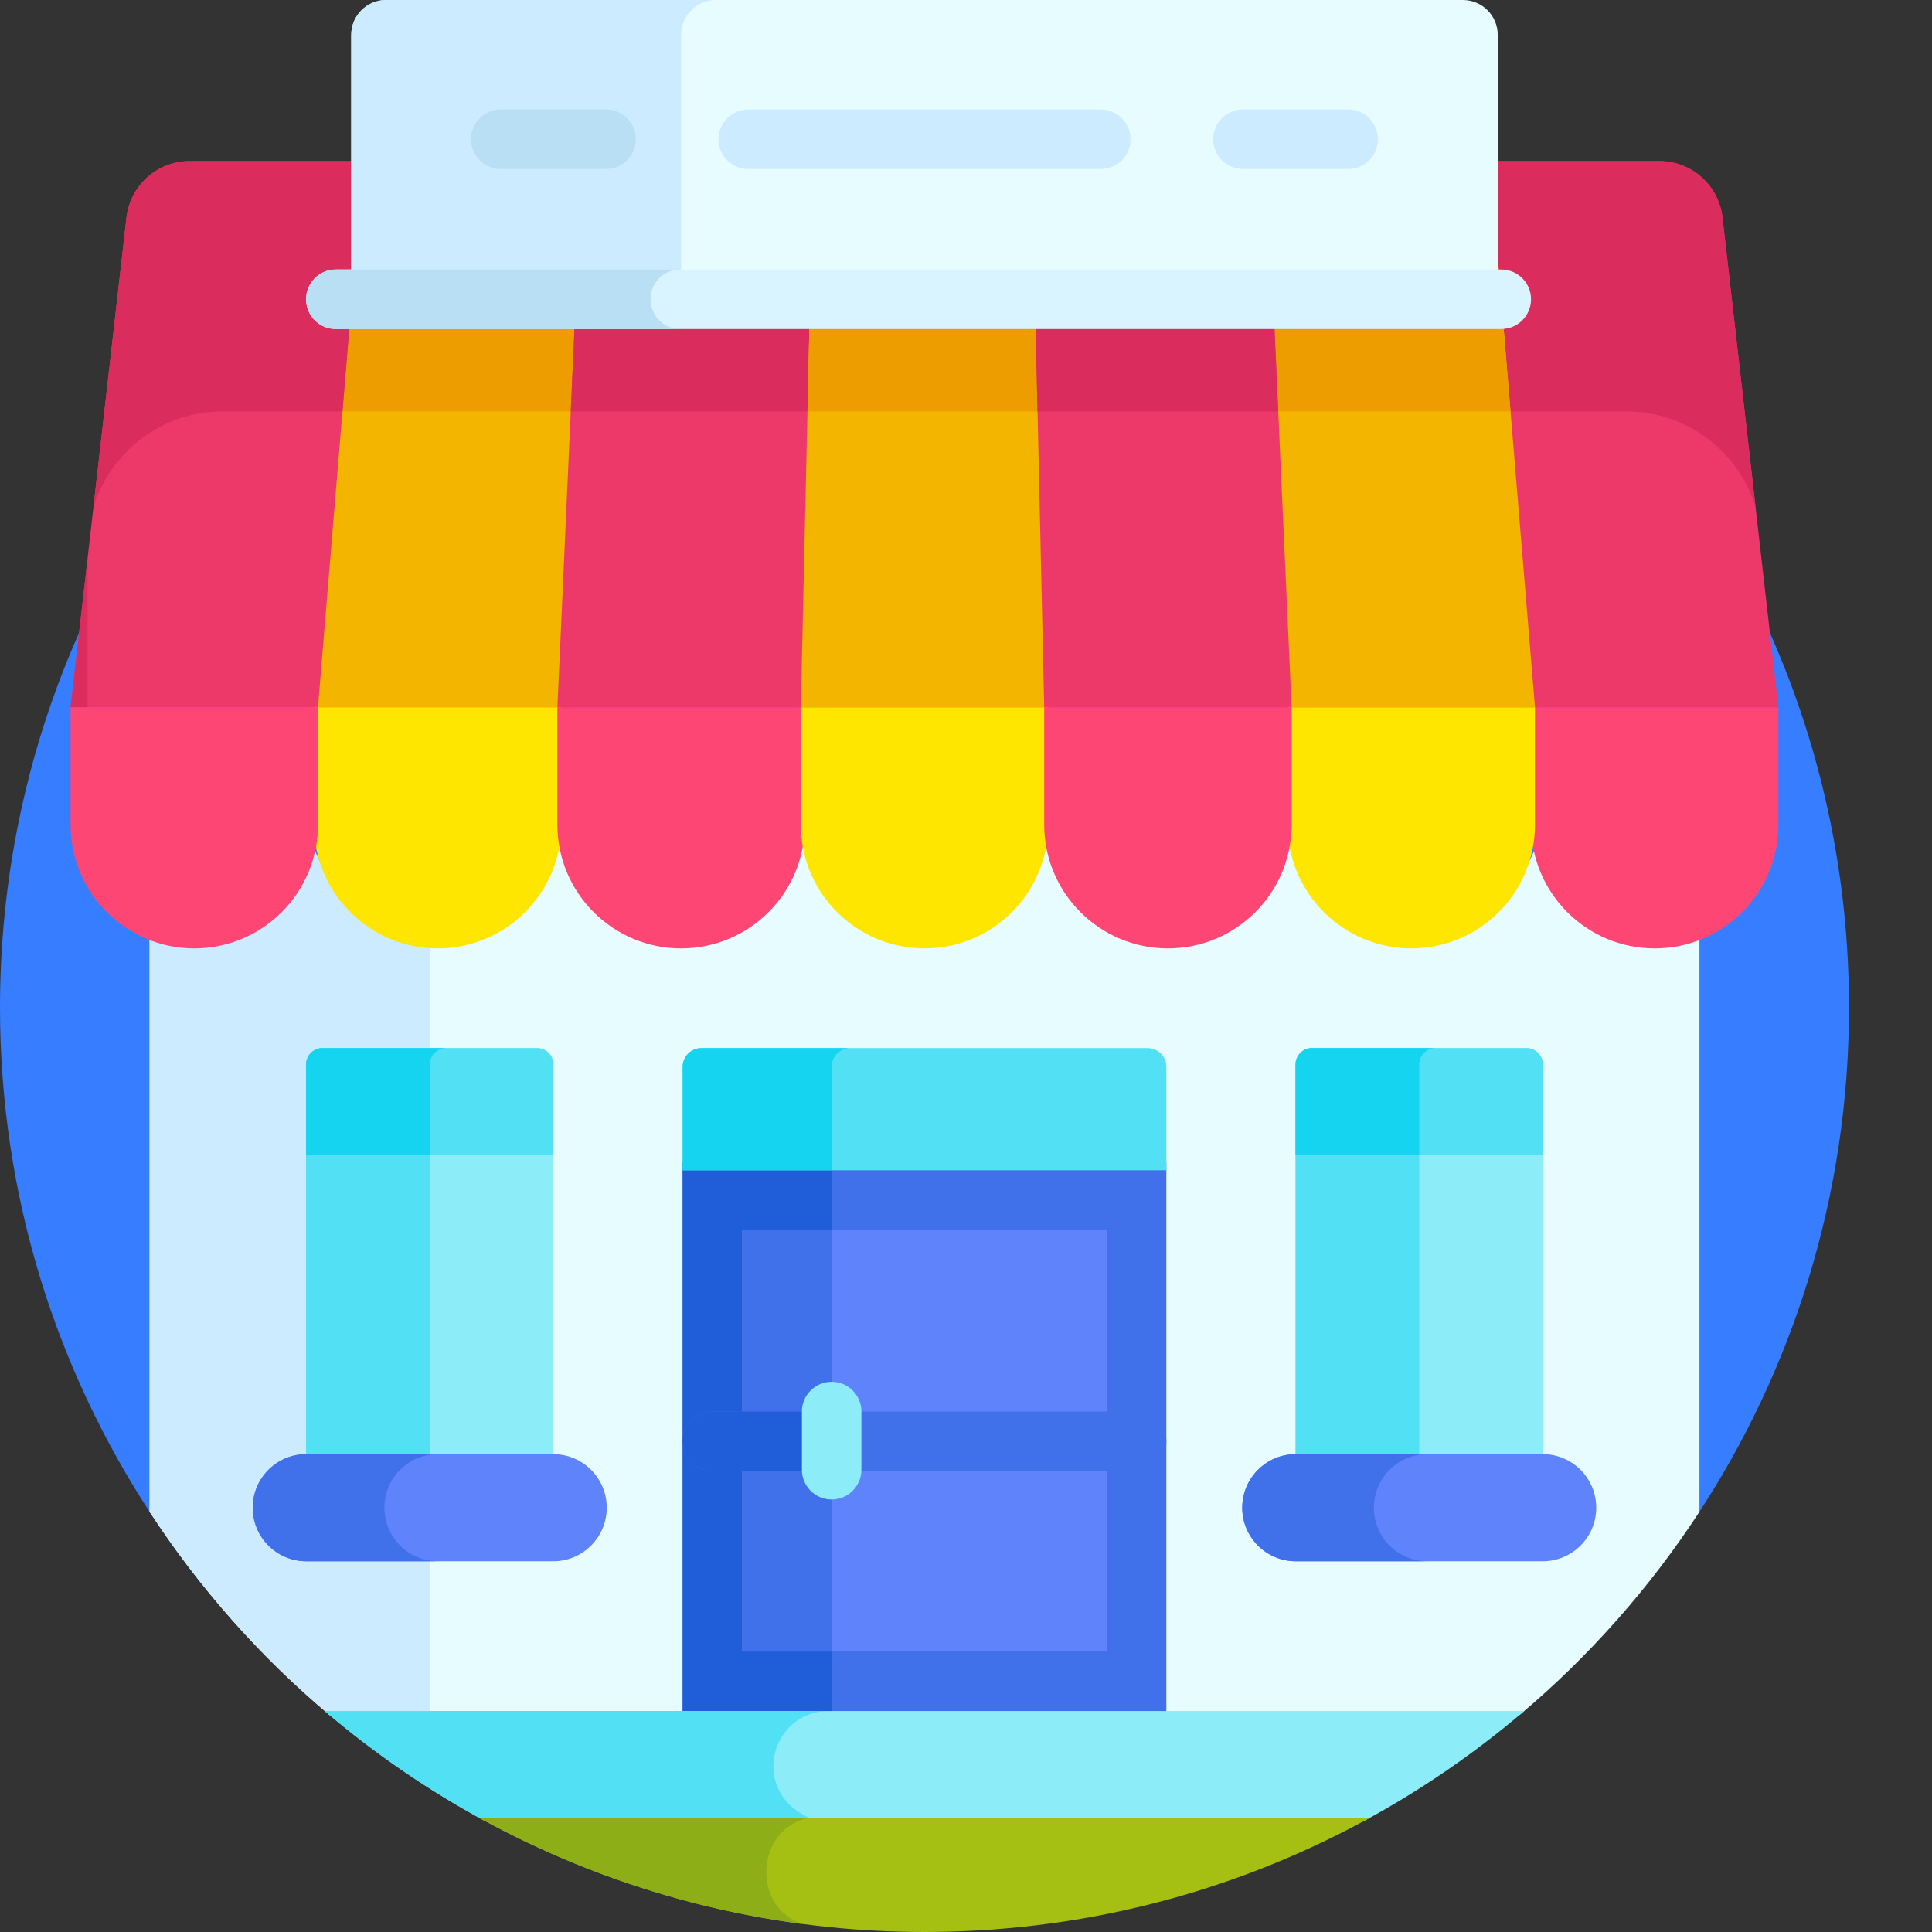 <?xml version="1.0"?>
<svg xmlns="http://www.w3.org/2000/svg" xmlns:xlink="http://www.w3.org/1999/xlink" xmlns:svgjs="http://svgjs.com/svgjs" version="1.1" width="512" height="512" x="0" y="0" viewBox="0 0 512 512" style="enable-background:new 0 0 512 512" xml:space="preserve" class=""><rect x="0" y="0" width="512" height="512" fill="#333333" stroke="none"/><g><path xmlns="http://www.w3.org/2000/svg" d="m449.703 401.633c25.465-38.637 40.301-84.898 40.301-134.633 0-135.312-109.691-245.004-245.004-245.004-135.309 0-245 109.691-245 245.004 0 49.734 14.836 95.996 40.297 134.633zm0 0" fill="#377dff" data-original="#4e2aa5" style="" class=""/><path xmlns="http://www.w3.org/2000/svg" d="m450.363 244.902c-2.77.758-5.684 1.172-8.691 1.172-18.105 0-32.781-14.672-32.781-32.777 0 18.105-14.672 32.777-32.777 32.777-18.102 0-32.777-14.672-32.777-32.777 0 18.105-14.676 32.777-32.777 32.777-18.105 0-32.777-14.672-32.777-32.777 0 18.105-14.676 32.777-32.777 32.777-18.105 0-32.781-14.672-32.781-32.777 0 18.105-14.672 32.777-32.777 32.777-18.102 0-32.777-14.672-32.777-32.777 0 18.105-14.676 32.777-32.777 32.777-18.105 0-32.777-14.672-32.777-32.777 0 18.105-14.676 32.777-32.777 32.777-3.012 0-5.926-.414-8.695-1.172v155.73c13.184 20.219 29.273 38.371 47.676 53.863h315.371c18.406-15.492 34.492-33.641 47.68-53.863v-155.73zm0 0" fill="#e6fcff" data-original="#e6fcff" style="" class=""/><path xmlns="http://www.w3.org/2000/svg" d="m113.887 246.078c-18.102 0-32.777-14.676-32.777-32.777 0 18.102-14.676 32.777-32.777 32.777-3.012 0-5.926-.414-8.691-1.176v155.73c13.184 20.223 29.273 38.371 47.676 53.863h26.574v-208.418zm0 0" fill="#ccebff" data-original="#ccebff" style="" class=""/><path xmlns="http://www.w3.org/2000/svg" d="m309.094 455.547h-128.184v-147.52h128.184zm-12.242-129.645h.008zm0 0" fill="#4070ea" data-original="#4070ea" style=""/><path xmlns="http://www.w3.org/2000/svg" d="m220.398 455.547h-39.488v-147.52h39.488zm-3.773-129.645h.004zm0 0" fill="#205dd9" data-original="#205dd9" style=""/><path xmlns="http://www.w3.org/2000/svg" d="m196.68 325.902h96.641v111.77h-96.641zm0 0" fill="#5f83fa" data-original="#5f83fa" style=""/><path xmlns="http://www.w3.org/2000/svg" d="m196.68 325.902h23.719v111.77h-23.719zm0 0" fill="#4070ea" data-original="#4070ea" style=""/><path xmlns="http://www.w3.org/2000/svg" d="m301.207 389.848h-112.41c-4.359 0-7.887-3.531-7.887-7.887 0-4.355 3.527-7.887 7.887-7.887h112.41c4.355 0 7.887 3.531 7.887 7.887 0 4.355-3.531 7.887-7.887 7.887zm0 0" fill="#4070ea" data-original="#4070ea" style=""/><path xmlns="http://www.w3.org/2000/svg" d="m188.797 389.848h31.598v-15.773h-31.598c-4.355 0-7.887 3.531-7.887 7.887 0 4.355 3.531 7.887 7.887 7.887zm0 0" fill="#205dd9" data-original="#205dd9" style=""/><path xmlns="http://www.w3.org/2000/svg" d="m220.398 397.383c-4.359 0-7.887-3.531-7.887-7.887v-15.418c0-4.355 3.527-7.887 7.887-7.887 4.355 0 7.883 3.531 7.883 7.887v15.418c0 4.355-3.527 7.887-7.883 7.887zm0 0" fill="#8cecf8" data-original="#8cecf8" style=""/><path xmlns="http://www.w3.org/2000/svg" d="m142.309 277.758h-56.84c-2.406 0-4.359 1.953-4.359 4.355v105.355c.023 0 .043-.004.066-.004h65.426c.02 0 .043.004.066.004v-105.355c-.004-2.406-1.953-4.355-4.359-4.355zm0 0" fill="#8cecf8" data-original="#8cecf8" style=""/><path xmlns="http://www.w3.org/2000/svg" d="m113.887 282.113c0-2.402 1.953-4.355 4.359-4.355h-32.777c-2.406 0-4.359 1.953-4.359 4.355v105.355c.023 0 .043-.004.066-.004h32.715v-105.352zm0 0" fill="#51e0f4" data-original="#51e0f4" style="" class=""/><path xmlns="http://www.w3.org/2000/svg" d="m146.602 387.465c.02 0 .043.004.066.004v-.004zm0 0" fill="#51e0f4" data-original="#51e0f4" style="" class=""/><path xmlns="http://www.w3.org/2000/svg" d="m403.93 453.445h-317.859c13.117 11.188 27.418 21.023 42.703 29.277h232.457c15.285-8.254 29.586-18.09 42.699-29.277zm0 0" fill="#8cecf8" data-original="#8cecf8" style=""/><path xmlns="http://www.w3.org/2000/svg" d="m219.562 453.445h-133.492c13.117 11.188 27.418 21.023 42.703 29.277h91.082c-2.457 0-4.887-.605-7.035-1.805-13.945-7.816-7.918-27.473 6.742-27.473zm0 0" fill="#51e0f4" data-original="#51e0f4" style="" class=""/><path xmlns="http://www.w3.org/2000/svg" d="m251.695 511.906c40.281-1.082 78.133-11.891 111.305-30.156h-235.996c33.168 18.266 71.02 29.074 111.301 30.156.285.008.574.016.859.02 1.941.047 3.887.074 5.836.074s3.895-.027 5.836-.074c.289-.004.574-.012.859-.02zm0 0" fill="#a5c013" data-original="#a5c013" style=""/><path xmlns="http://www.w3.org/2000/svg" d="m214.254 481.75h-87.25c26.062 14.352 55.02 24.098 85.773 28.141-13.742-4.402-12.547-25.184 1.477-28.141zm0 0" fill="#8dae16" data-original="#8dae16" style=""/><path xmlns="http://www.w3.org/2000/svg" d="m155.305 42.688h-60.113l-11.977 144.746h65.555zm0 0" fill="#f4b500" data-original="#f4b500" style="" class=""/><path xmlns="http://www.w3.org/2000/svg" d="m152.309 109.027 2.996-66.34h-60.113l-5.492 66.34zm0 0" fill="#ee9d00" data-original="#ee9d00" style=""/><path xmlns="http://www.w3.org/2000/svg" d="m83.215 187.434v31.121c0 18.105 14.672 32.781 32.777 32.781 18.102 0 32.777-14.676 32.777-32.781v-31.121zm0 0" fill="#ffe600" data-original="#ffe600" style=""/><path xmlns="http://www.w3.org/2000/svg" d="m147.719 187.434v31.121c0 18.105 14.676 32.781 32.777 32.781 18.102 0 32.777-14.676 32.777-32.781v-31.121zm0 0" fill="#fe4675" data-original="#fe4675" style="" class=""/><path xmlns="http://www.w3.org/2000/svg" d="m216.539 42.688h-62.289l-6.531 144.746h65.555zm0 0" fill="#ec3969" data-original="#ec3969" style="" class=""/><path xmlns="http://www.w3.org/2000/svg" d="m215.043 109.027 1.496-66.34h-62.289l-2.992 66.34zm0 0" fill="#da2c5d" data-original="#da2c5d" style="" class=""/><path xmlns="http://www.w3.org/2000/svg" d="m212.223 187.434v31.121c0 18.105 14.676 32.781 32.777 32.781 18.105 0 32.777-14.676 32.777-32.781v-31.121zm0 0" fill="#ffe600" data-original="#ffe600" style=""/><path xmlns="http://www.w3.org/2000/svg" d="m274.512 42.688h-59.023l-3.266 144.746h65.555zm0 0" fill="#f4b500" data-original="#f4b500" style="" class=""/><path xmlns="http://www.w3.org/2000/svg" d="m276.012 109.027-1.5-66.34h-59.023l-1.496 66.34zm0 0" fill="#ee9d00" data-original="#ee9d00" style=""/><path xmlns="http://www.w3.org/2000/svg" d="m471.293 187.434v31.121c0 18.105-14.676 32.781-32.777 32.781s-32.777-14.676-32.777-32.781v-31.121zm0 0" fill="#fe4675" data-original="#fe4675" style="" class=""/><path xmlns="http://www.w3.org/2000/svg" d="m33.496 57.848-14.789 129.586h65.559l11.977-144.746h-45.965c-8.652 0-15.902 6.551-16.781 15.16zm0 0" fill="#ec3969" data-original="#ec3969" style="" class=""/><path xmlns="http://www.w3.org/2000/svg" d="m58.941 109.027h31.812l5.488-66.34h-45.965c-8.652 0-15.902 6.551-16.781 15.16l-8.73 76.52c4.477-14.625 18.133-25.34 34.176-25.34zm0 0" fill="#da2c5d" data-original="#da2c5d" style="" class=""/><path xmlns="http://www.w3.org/2000/svg" d="m23.207 148-4.5 39.434h4.5zm0 0" fill="#da2c5d" data-original="#da2c5d" style="" class=""/><path xmlns="http://www.w3.org/2000/svg" d="m456.504 57.848c-.875-8.613-8.125-15.16-16.781-15.16h-45.961l11.977 144.746h65.559zm0 0" fill="#ec3969" data-original="#ec3969" style="" class=""/><path xmlns="http://www.w3.org/2000/svg" d="m431.059 109.027c16.043 0 29.699 10.715 34.18 25.336l-8.734-76.516c-.875-8.609-8.125-15.16-16.781-15.16h-45.961l5.488 66.34zm0 0" fill="#da2c5d" data-original="#da2c5d" style="" class=""/><path xmlns="http://www.w3.org/2000/svg" d="m406.789 187.434v31.121c0 18.105-14.676 32.781-32.777 32.781-18.105 0-32.777-14.676-32.777-32.781v-31.121zm0 0" fill="#ffe600" data-original="#ffe600" style=""/><path xmlns="http://www.w3.org/2000/svg" d="m334.699 42.688h60.113l11.977 144.746h-65.555zm0 0" fill="#f4b500" data-original="#f4b500" style="" class=""/><path xmlns="http://www.w3.org/2000/svg" d="m400.301 109.027-5.488-66.34h-60.113l2.996 66.34zm0 0" fill="#ee9d00" data-original="#ee9d00" style=""/><path xmlns="http://www.w3.org/2000/svg" d="m342.285 187.434v31.121c0 18.105-14.676 32.781-32.777 32.781-18.105 0-32.781-14.676-32.781-32.781v-31.121zm0 0" fill="#fe4675" data-original="#fe4675" style="" class=""/><path xmlns="http://www.w3.org/2000/svg" d="m273.461 42.688h62.289l6.535 144.746h-65.559zm0 0" fill="#ec3969" data-original="#ec3969" style="" class=""/><path xmlns="http://www.w3.org/2000/svg" d="m338.746 109.027-2.996-66.34h-62.289l1.496 66.34zm0 0" fill="#da2c5d" data-original="#da2c5d" style="" class=""/><path xmlns="http://www.w3.org/2000/svg" d="m387.676 0h-285.352c-5.102 0-9.234 4.137-9.234 9.238v64.57h303.824v-64.57c0-5.102-4.137-9.238-9.238-9.238zm0 0" fill="#e6fcff" data-original="#e6fcff" style="" class=""/><path xmlns="http://www.w3.org/2000/svg" d="m189.734 0h-87.41c-5.102 0-9.238 4.137-9.238 9.238v64.57h87.41v-64.57c0-5.102 4.137-9.238 9.238-9.238zm0 0" fill="#ccebff" data-original="#ccebff" style="" class=""/><path xmlns="http://www.w3.org/2000/svg" d="m291.719 44.789h-93.434c-4.355 0-7.887-3.531-7.887-7.887 0-4.352 3.531-7.883 7.887-7.883h93.434c4.355 0 7.887 3.531 7.887 7.883 0 4.355-3.531 7.887-7.887 7.887zm0 0" fill="#ccebff" data-original="#ccebff" style="" class=""/><path xmlns="http://www.w3.org/2000/svg" d="m160.605 44.789h-27.879c-4.355 0-7.887-3.531-7.887-7.887 0-4.352 3.531-7.883 7.887-7.883h27.879c4.355 0 7.887 3.531 7.887 7.883 0 4.355-3.531 7.887-7.887 7.887zm0 0" fill="#b8dff4" data-original="#b8dff4" style=""/><path xmlns="http://www.w3.org/2000/svg" d="m357.273 44.789h-27.875c-4.359 0-7.887-3.531-7.887-7.887 0-4.352 3.527-7.883 7.887-7.883h27.875c4.359 0 7.887 3.531 7.887 7.883 0 4.355-3.531 7.887-7.887 7.887zm0 0" fill="#ccebff" data-original="#ccebff" style="" class=""/><path xmlns="http://www.w3.org/2000/svg" d="m397.852 71.426c-64.242 0-237.293 0-308.855 0-4.355 0-7.887 3.531-7.887 7.887s3.531 7.887 7.887 7.887h308.855c4.355 0 7.887-3.531 7.887-7.887s-3.531-7.887-7.887-7.887zm0 0" fill="#d9f3ff" data-original="#d9f3ff" style=""/><path xmlns="http://www.w3.org/2000/svg" d="m172.387 79.312c0-4.355 3.527-7.887 7.883-7.887-36.113 0-68.73 0-91.273 0-4.355 0-7.887 3.531-7.887 7.887s3.531 7.887 7.887 7.887h91.273c-4.355 0-7.883-3.531-7.883-7.887zm0 0" fill="#b8dff4" data-original="#b8dff4" style=""/><path xmlns="http://www.w3.org/2000/svg" d="m142.309 277.758h-56.84c-2.406 0-4.359 1.953-4.359 4.355v24.035h65.559v-24.035c-.004-2.406-1.953-4.355-4.359-4.355zm0 0" fill="#51e0f4" data-original="#51e0f4" style="" class=""/><path xmlns="http://www.w3.org/2000/svg" d="m118.246 277.758h-32.777c-2.406 0-4.359 1.953-4.359 4.355v24.035h32.777v-24.035c0-2.406 1.953-4.355 4.359-4.355zm0 0" fill="#15d4f0" data-original="#15d4f0" style="" class=""/><path xmlns="http://www.w3.org/2000/svg" d="m160.797 399.555c0-7.84-6.355-14.195-14.195-14.195h-65.426c-7.84 0-14.195 6.355-14.195 14.195 0 7.84 6.355 14.195 14.195 14.195h65.426c7.84 0 14.195-6.355 14.195-14.195zm0 0" fill="#5f83fa" data-original="#5f83fa" style=""/><path xmlns="http://www.w3.org/2000/svg" d="m101.863 399.555c0-7.84 6.355-14.195 14.195-14.195h-34.883c-7.84 0-14.195 6.355-14.195 14.195 0 7.84 6.355 14.195 14.195 14.195h34.883c-7.84 0-14.195-6.355-14.195-14.195zm0 0" fill="#4070ea" data-original="#4070ea" style=""/><path xmlns="http://www.w3.org/2000/svg" d="m304.125 277.758h-118.246c-2.746 0-4.969 2.227-4.969 4.969v27.402h128.184v-27.402c0-2.746-2.227-4.969-4.969-4.969zm0 0" fill="#51e0f4" data-original="#51e0f4" style="" class=""/><path xmlns="http://www.w3.org/2000/svg" d="m225.363 277.758h-39.484c-2.746 0-4.969 2.227-4.969 4.969v27.402h39.484v-27.402c.004-2.746 2.227-4.969 4.969-4.969zm0 0" fill="#15d4f0" data-original="#15d4f0" style="" class=""/><path xmlns="http://www.w3.org/2000/svg" d="m18.707 187.434v31.121c0 18.105 14.676 32.781 32.777 32.781 18.105 0 32.781-14.676 32.781-32.781v-31.121zm0 0" fill="#fe4675" data-original="#fe4675" style="" class=""/><path xmlns="http://www.w3.org/2000/svg" d="m404.535 277.758h-56.844c-2.406 0-4.355 1.953-4.355 4.355v105.355c.02 0 .043-.004.066-.004h65.422c.023 0 .043.004.066.004v-105.355c0-2.406-1.949-4.355-4.355-4.355zm0 0" fill="#8cecf8" data-original="#8cecf8" style=""/><g xmlns="http://www.w3.org/2000/svg" fill="#51e0f4"><path d="m376.113 282.113c0-2.402 1.953-4.355 4.359-4.355h-32.781c-2.406 0-4.355 1.953-4.355 4.355v105.355c.02 0 .043-.004.066-.004h32.711zm0 0" fill="#51e0f4" data-original="#51e0f4" style="" class=""/><path d="m408.828 387.465c.02 0 .043.004.066.004v-.004zm0 0" fill="#51e0f4" data-original="#51e0f4" style="" class=""/><path d="m404.535 277.758h-56.844c-2.406 0-4.355 1.953-4.355 4.355v24.035h65.555v-24.035c0-2.406-1.949-4.355-4.355-4.355zm0 0" fill="#51e0f4" data-original="#51e0f4" style="" class=""/></g><path xmlns="http://www.w3.org/2000/svg" d="m380.473 277.758h-32.781c-2.406 0-4.355 1.953-4.355 4.355v24.035h32.777v-24.035c0-2.406 1.953-4.355 4.359-4.355zm0 0" fill="#15d4f0" data-original="#15d4f0" style="" class=""/><path xmlns="http://www.w3.org/2000/svg" d="m423.02 399.555c0-7.84-6.355-14.195-14.191-14.195h-65.426c-7.84 0-14.195 6.355-14.195 14.195 0 7.84 6.355 14.195 14.195 14.195h65.422c7.84 0 14.195-6.355 14.195-14.195zm0 0" fill="#5f83fa" data-original="#5f83fa" style=""/><path xmlns="http://www.w3.org/2000/svg" d="m364.09 399.555c0-7.84 6.352-14.195 14.191-14.195h-34.879c-7.84 0-14.195 6.355-14.195 14.195 0 7.84 6.355 14.195 14.195 14.195h34.879c-7.84 0-14.191-6.355-14.191-14.195zm0 0" fill="#4070ea" data-original="#4070ea" style=""/></g></svg>
